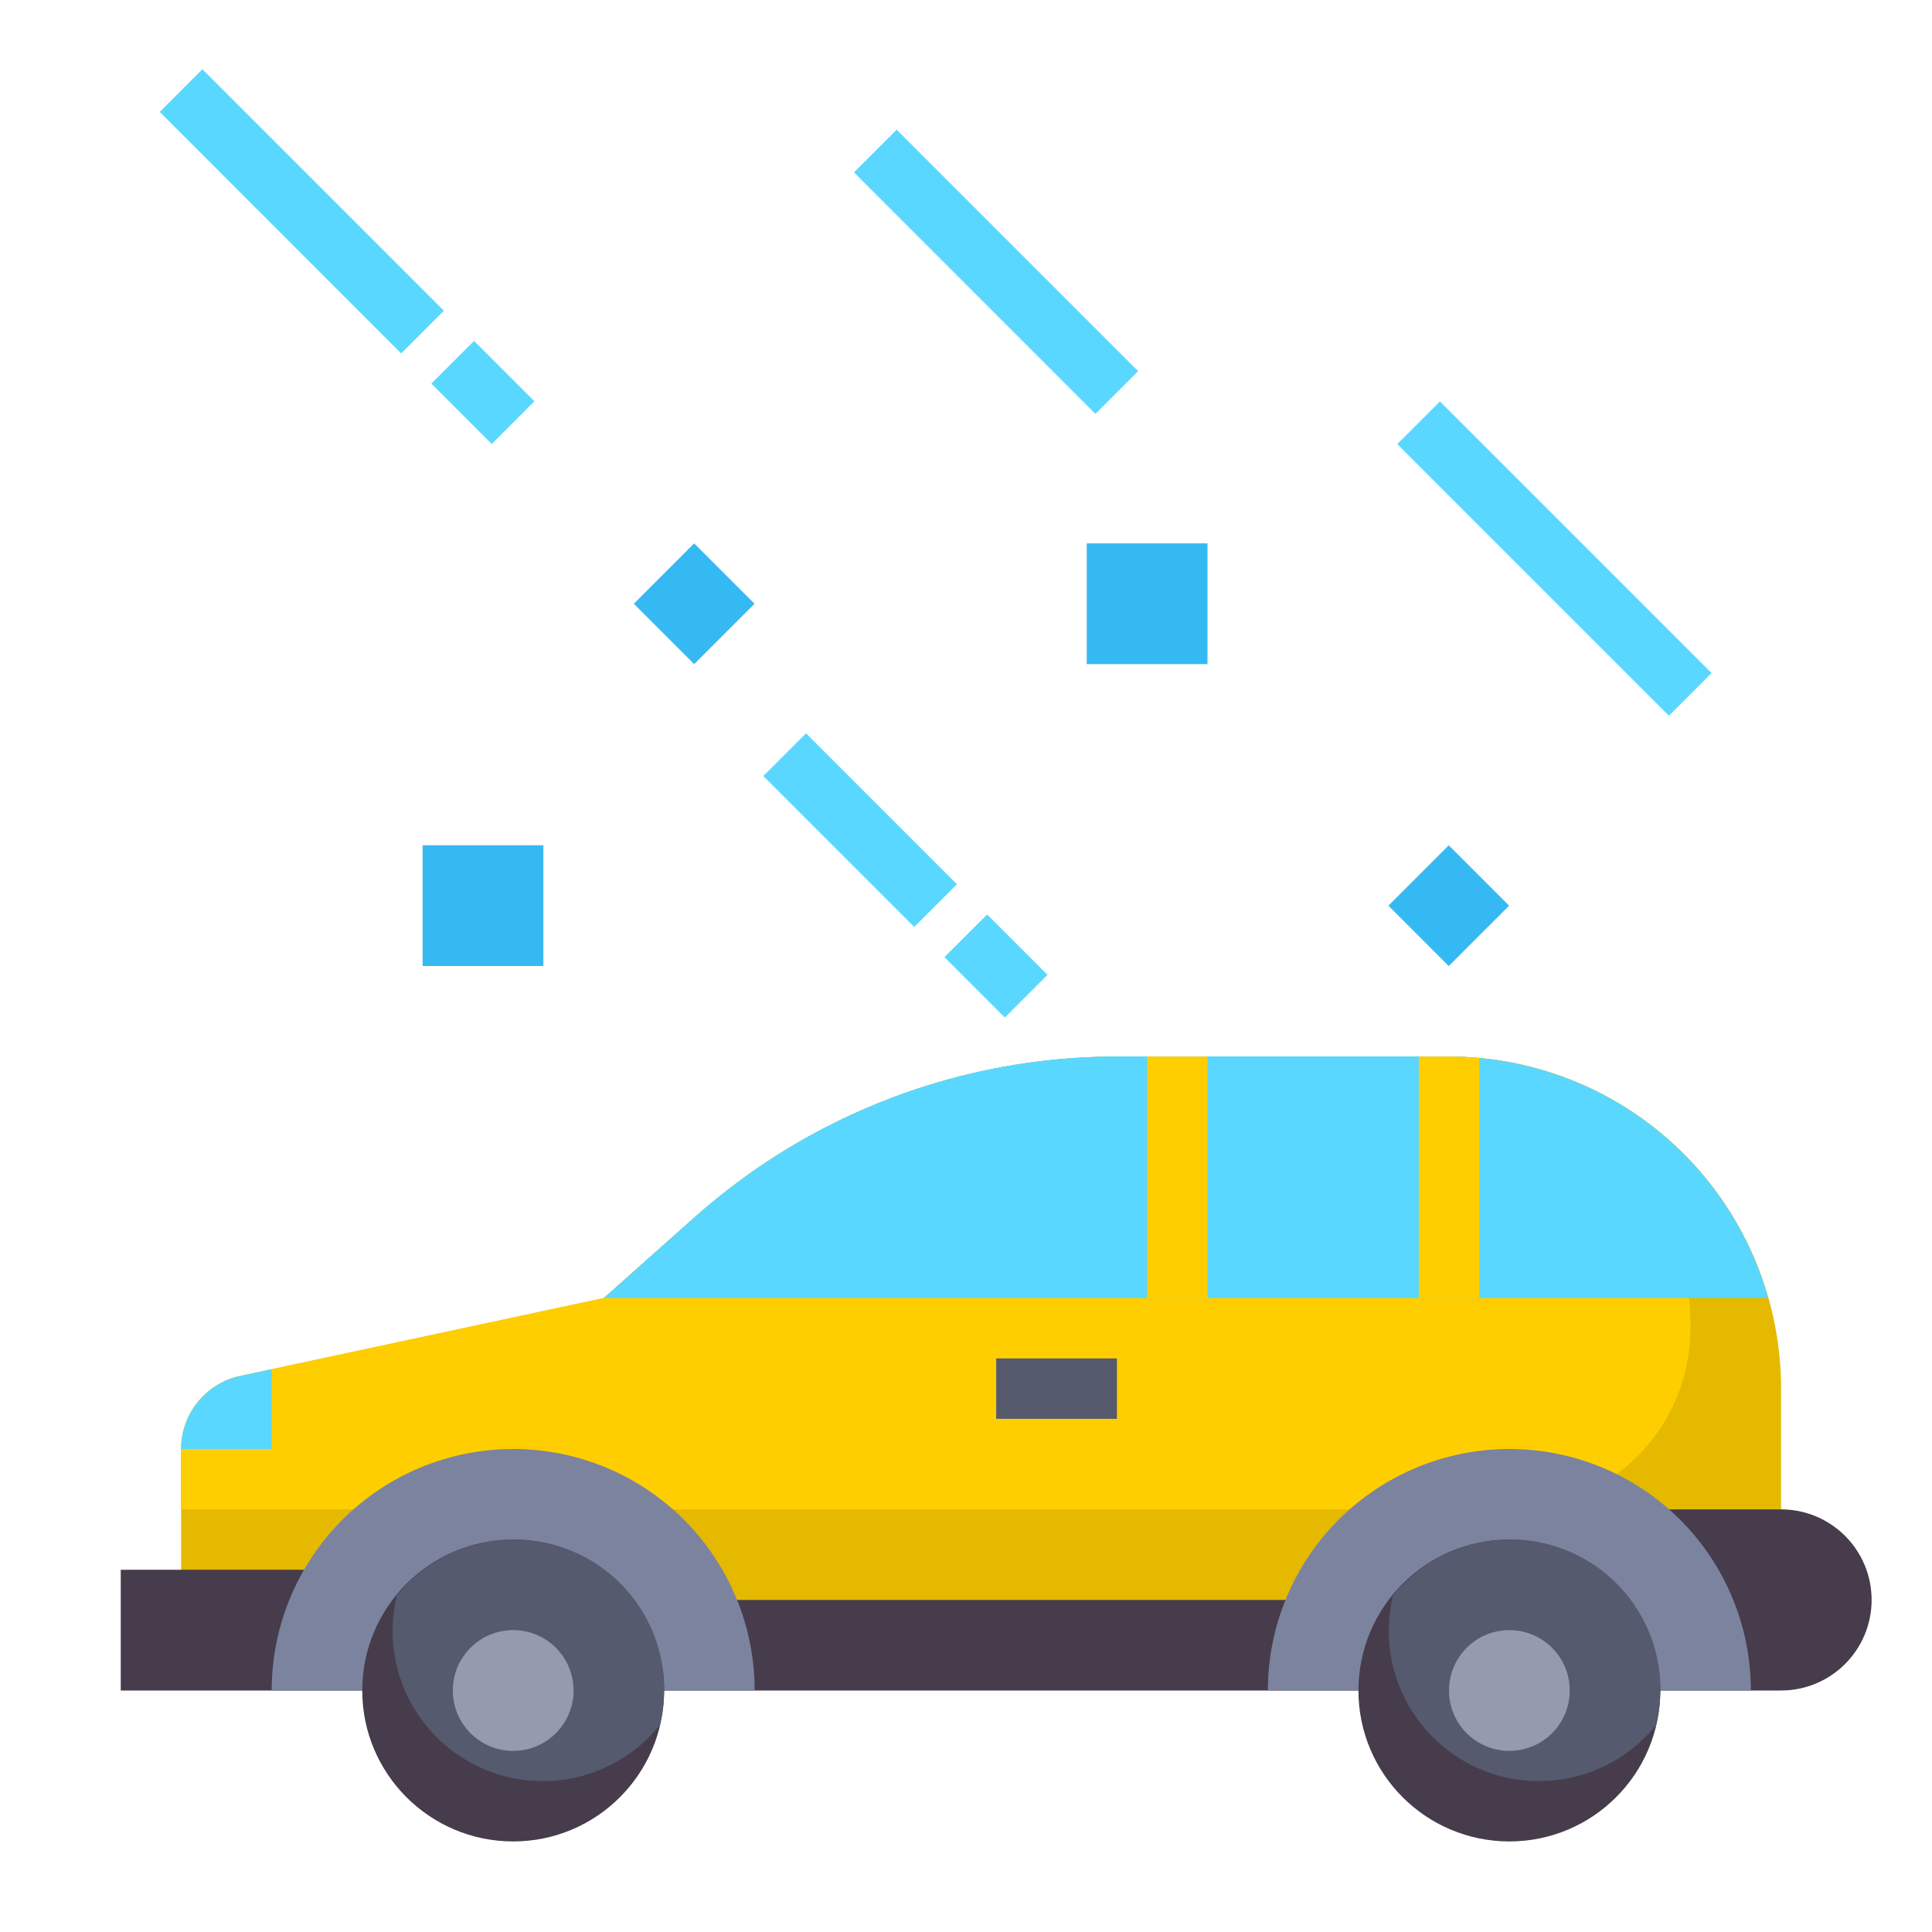 <svg width="64" height="64" viewBox="0 0 64 64" fill="none" xmlns="http://www.w3.org/2000/svg">
<path d="M6 55V48C6 47.434 6.194 46.885 6.55 46.444C6.906 46.004 7.402 45.699 7.956 45.581L20 43L23.021 40.315C26.872 36.891 31.847 35 37 35H48C50.917 35 53.715 36.159 55.778 38.222C57.841 40.285 59 43.083 59 46V55" fill="#E4B900"/>
<path d="M52.5 35.97C51.086 35.331 49.552 35.001 48 35H37C31.847 35 26.872 36.891 23.021 40.315L20 43L7.956 45.581C7.402 45.699 6.906 46.004 6.55 46.444C6.194 46.885 6 47.434 6 48V50H50C51.591 50 53.117 49.368 54.243 48.243C55.368 47.117 56 45.591 56 44C56 42.493 55.689 41.002 55.087 39.62C54.485 38.238 53.604 36.996 52.5 35.97Z" fill="#FFCE00"/>
<path d="M24.418 53H42.582L55.292 50H59C59.796 50 60.559 50.316 61.121 50.879C61.684 51.441 62 52.204 62 53C62 53.796 61.684 54.559 61.121 55.121C60.559 55.684 59.796 56 59 56H4V52H10.07L24.418 53Z" fill="#463C4B"/>
<path d="M58 56C58 53.878 57.157 51.843 55.657 50.343C54.157 48.843 52.122 48 50 48C47.878 48 45.843 48.843 44.343 50.343C42.843 51.843 42 53.878 42 56" fill="#7C839F"/>
<path d="M50 61C52.761 61 55 58.761 55 56C55 53.239 52.761 51 50 51C47.239 51 45 53.239 45 56C45 58.761 47.239 61 50 61Z" fill="#463C4B"/>
<path d="M50 51C49.26 51.002 48.53 51.169 47.863 51.489C47.196 51.81 46.609 52.275 46.145 52.851C45.878 53.95 45.993 55.107 46.472 56.132C46.95 57.157 47.764 57.988 48.778 58.489C49.792 58.989 50.947 59.13 52.051 58.887C53.156 58.644 54.145 58.031 54.855 57.151C55.037 56.417 55.049 55.651 54.889 54.912C54.73 54.172 54.403 53.48 53.934 52.886C53.466 52.292 52.868 51.814 52.186 51.487C51.504 51.16 50.756 50.993 50 51Z" fill="#555A6E"/>
<path d="M25 56C25 53.878 24.157 51.843 22.657 50.343C21.157 48.843 19.122 48 17 48C14.878 48 12.843 48.843 11.343 50.343C9.843 51.843 9 53.878 9 56" fill="#7C839F"/>
<path d="M48 35H37C31.847 35 26.872 36.891 23.021 40.315L20 43H58.575C57.922 40.698 56.537 38.671 54.628 37.227C52.72 35.784 50.393 35.002 48 35Z" fill="#5AD7FF"/>
<path d="M37 35C31.847 35 26.872 36.891 23.021 40.315L21.125 42H46.385C50.376 42 51.464 37.248 49.253 35.079C48.837 35.029 48.419 35.003 48 35H37Z" fill="#5AD7FF"/>
<path d="M38 35H40V43H38V35Z" fill="#FFCE00"/>
<path d="M48 35H47V43H49V35.047C48.67 35.018 48.337 35 48 35Z" fill="#FFCE00"/>
<path d="M17 61C19.761 61 22 58.761 22 56C22 53.239 19.761 51 17 51C14.239 51 12 53.239 12 56C12 58.761 14.239 61 17 61Z" fill="#463C4B"/>
<path d="M17 51C16.26 51.002 15.53 51.169 14.863 51.489C14.196 51.81 13.609 52.275 13.145 52.851C12.878 53.95 12.993 55.107 13.472 56.132C13.95 57.157 14.764 57.988 15.778 58.489C16.792 58.989 17.947 59.13 19.051 58.887C20.156 58.644 21.145 58.031 21.855 57.151C22.037 56.417 22.049 55.651 21.889 54.912C21.73 54.172 21.403 53.48 20.934 52.886C20.466 52.292 19.868 51.814 19.186 51.487C18.504 51.16 17.756 50.993 17 51Z" fill="#555A6E"/>
<path d="M17 58C18.105 58 19 57.105 19 56C19 54.895 18.105 54 17 54C15.895 54 15 54.895 15 56C15 57.105 15.895 58 17 58Z" fill="#959AAC"/>
<path d="M50 58C51.105 58 52 57.105 52 56C52 54.895 51.105 54 50 54C48.895 54 48 54.895 48 56C48 57.105 48.895 58 50 58Z" fill="#959AAC"/>
<path d="M33 45H37V47H33V45Z" fill="#555A6E"/>
<path d="M14 28H18V32H14V28Z" fill="#35B9F3"/>
<path d="M36 18H40V22H36V18Z" fill="#35B9F3"/>
<path d="M20.996 20L22.995 18L24.995 20L22.995 22L20.996 20Z" fill="#35B9F3"/>
<path d="M45.993 30.002L47.992 28.002L49.992 30.002L47.992 32.002L45.993 30.002Z" fill="#35B9F3"/>
<path d="M25.287 25.707L26.701 24.293L31.7 29.292L30.286 30.706L25.287 25.707Z" fill="#5AD7FF"/>
<path d="M31.286 31.707L32.7 30.293L34.7 32.293L33.286 33.707L31.286 31.707Z" fill="#5AD7FF"/>
<path d="M28.29 5.71L29.704 4.296L37.703 12.295L36.288 13.709L28.29 5.71Z" fill="#5AD7FF"/>
<path d="M46.287 14.712L47.701 13.298L56.699 22.296L55.285 23.71L46.287 14.712Z" fill="#5AD7FF"/>
<path d="M5.292 3.708L6.705 2.294L14.704 10.293L13.29 11.707L5.292 3.708Z" fill="#5AD7FF"/>
<path d="M14.29 12.707L15.704 11.293L17.704 13.293L16.29 14.707L14.29 12.707Z" fill="#5AD7FF"/>
<path d="M9 45.357L7.956 45.581C7.402 45.699 6.906 46.004 6.55 46.444C6.194 46.885 6 47.434 6 48H9V45.357Z" fill="#5AD7FF"/>
</svg>
